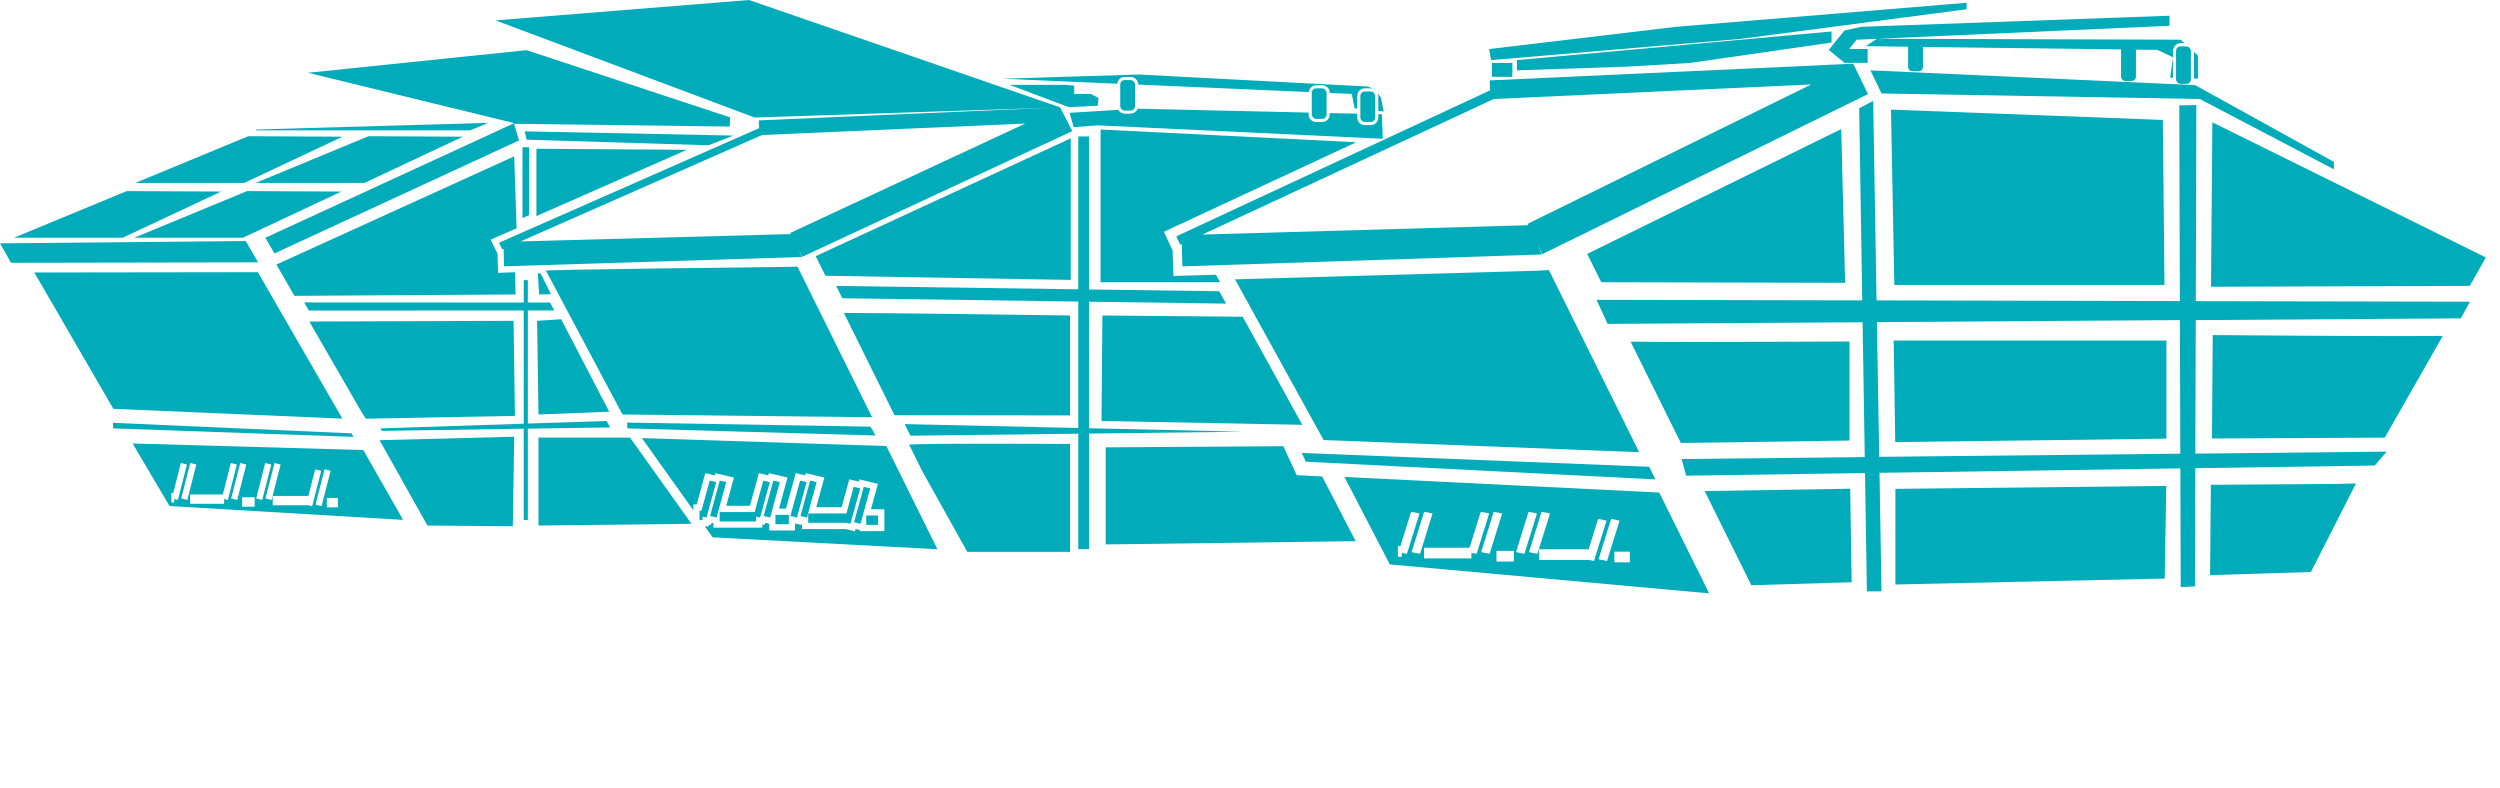 <svg xmlns="http://www.w3.org/2000/svg" id="Capa_1" viewBox="0 0 489.45 154.37"><polygon points="43.29 37.5 24.82 37.41 2.72 46.55 24 46.55 43.29 37.5" style="fill:#00acb9;"></polygon><polygon points="26.27 46.55 47.55 46.55 66.84 37.5 48.37 37.41 26.27 46.55" style="fill:#00acb9;"></polygon><polygon points="67.07 26.76 48.59 26.67 26.49 35.82 47.78 35.82 67.07 26.76" style="fill:#00acb9;"></polygon><polygon points="90.62 26.76 72.14 26.67 50.04 35.82 71.33 35.82 90.62 26.76" style="fill:#00acb9;"></polygon><polygon points="101.62 27.49 100.64 24.24 142.85 24.78 142.96 22.99 103.08 9.82 60.28 14.25 100.68 24.11 51.95 46.55 53.73 49.61 101.62 27.49" style="fill:#00acb9;"></polygon><polygon points="92.05 25.52 95.58 24.05 50.11 25.36 50.11 25.52 92.05 25.52" style="fill:#00acb9;"></polygon><polygon points="102.29 28.83 102.29 42.69 103.59 42.11 103.59 28.83 102.29 28.83" style="fill:#00acb9;"></polygon><polygon points="254.96 83.17 243.29 62.01 215.83 61.77 215.65 82.42 254.96 83.17" style="fill:#00acb9;"></polygon><polygon points="105.15 62.81 105.43 81.15 119.28 80.61 109.86 62.5 105.15 62.81" style="fill:#00acb9;"></polygon><polygon points="433.14 23.95 432.87 56.14 483.53 55.97 486.67 50.4 433.14 23.95" style="fill:#00acb9;"></polygon><path d="M470.36,65.8c-12.26,0-31.03-.15-37.15-.2l-.15,20.25,33.82-.17,11.36-19.91c-1.74.02-4.24.03-7.88.03Z" style="fill:#00acb9;"></path><polygon points="457.17 94.75 432.84 94.91 432.69 112.6 452.43 111.98 461.25 94.65 457.17 94.75" style="fill:#00acb9;"></polygon><polygon points="370.87 55.79 423.76 55.79 423.44 23.48 370.22 21.46 370.87 55.79" style="fill:#00acb9;"></polygon><polygon points="424.14 66.67 370.75 66.67 371.05 86.55 424.14 85.88 424.14 66.67" style="fill:#00acb9;"></polygon><polygon points="371.08 95.71 371.08 114.43 423.81 113.27 424.11 95.13 371.08 95.71" style="fill:#00acb9;"></polygon><polygon points="265.52 27.85 215.47 25.36 215.47 55.25 238.86 55.25 238.06 53.79 231.55 53.98 229.72 54.03 229.67 52.2 229.58 49.06 229.41 48.7 228.64 47.04 227.87 45.38 229.53 44.6 265.52 27.85" style="fill:#00acb9;"></polygon><polygon points="361.24 55.37 360.47 25.27 310.74 49.71 313.49 55.25 361.24 55.37" style="fill:#00acb9;"></polygon><polygon points="105.02 29.12 105.02 42.3 134.47 29.33 105.02 29.12" style="fill:#00acb9;"></polygon><polygon points="105.29 53.44 105.56 57.65 107.87 57.6 105.88 53.62 105.29 53.44" style="fill:#00acb9;"></polygon><polygon points="22.16 83.87 69.19 85.53 68.82 84.84 22.11 82.78 22.16 83.87" style="fill:#00acb9;"></polygon><polygon points="48.11 47.19 0 47.64 2.17 51.45 50.52 51.36 48.11 47.19" style="fill:#00acb9;"></polygon><polygon points="67.03 81.96 50.48 53.29 6.72 53.35 22.19 80.04 67.03 81.96" style="fill:#00acb9;"></polygon><polygon points="101.14 44.68 100.67 30.61 54.11 51.79 57.65 57.92 100.94 57.65 100.84 53.3 98.74 53.37 97.51 53.41 97.47 52.18 97.4 49.69 97.25 49.38 96.61 48.07 96.04 46.93 97.21 46.41 101.14 44.68" style="fill:#00acb9;"></polygon><polygon points="71.6 81.97 100.81 81.42 100.54 62.81 60.56 62.95 70.39 79.99 71.6 81.97" style="fill:#00acb9;"></polygon><polygon points="83.69 102.89 100.4 103.03 100.67 85.5 74.31 86.18 83.69 102.89" style="fill:#00acb9;"></polygon><polygon points="118.74 82.42 103.34 82.92 103.34 60.78 108.51 60.78 107.68 59.23 103.34 59.23 103.34 54.84 102.54 54.86 102.54 59.23 59.55 59.21 60.47 60.8 102.54 60.78 102.54 82.95 74.49 83.87 74.76 84.36 102.54 83.93 102.54 101.8 103.34 101.8 103.34 83.92 119.46 83.68 118.74 82.42" style="fill:#00acb9;"></polygon><path d="M106.88,52.98l14.99,28.17,48.87.54-14.6-29.47c-7.2.08-49.07.57-49.26.76Z" style="fill:#00acb9;"></path><polygon points="171.38 85.26 170.99 84.46 170.41 83.53 122.78 82.73 122.83 83.87 171.38 85.26" style="fill:#00acb9;"></polygon><polygon points="123.35 85.68 105.43 85.68 105.43 102.89 135.38 102.55 124.18 86.84 123.35 85.68" style="fill:#00acb9;"></polygon><polygon points="209.63 27.08 159.7 50.15 161.61 53.99 209.63 54.8 209.63 27.08" style="fill:#00acb9;"></polygon><path d="M209.49,81.33v-19.56s-36.67-.53-44.27-.49l9.91,20.01,34.36.04Z" style="fill:#00acb9;"></path><polygon points="213.2 83.84 213.2 59.07 240.03 59.44 238.7 57.02 213.2 56.67 213.2 26.72 211.11 26.72 211.11 56.64 163.71 55.98 164.91 58.39 211.11 59.04 211.11 83.79 177.11 83.03 178.24 85.3 211.11 84.91 211.11 107.51 213.2 107.51 213.2 84.88 243.48 84.52 213.2 83.84" style="fill:#00acb9;"></polygon><path d="M177.99,87.06l2.57,5.19,8.82,15.8h20.11v-21.13s-28.31-.18-31.5.13Z" style="fill:#00acb9;"></path><polygon points="324.11 93.86 322.88 91.38 254.86 88.68 255.65 90.39 324.11 93.86" style="fill:#00acb9;"></polygon><polygon points="253.87 93.03 251.24 87.36 216.47 87.58 216.47 106.59 265.41 105.95 258.85 93.28 253.87 93.03" style="fill:#00acb9;"></polygon><polygon points="259.14 86.15 320.91 88.53 303.24 52.86 301.17 52.99 241.79 54.69 259.14 86.15" style="fill:#00acb9;"></polygon><path d="M332.96,66.94c-5.82,0-10.41-.01-13.71-.04l9.82,19.83,33.02-.48v-19.39c-4.89.02-17.85.08-29.14.08Z" style="fill:#00acb9;"></path><polygon points="362.52 113.99 362.23 95.68 333.74 96.14 342.88 114.58 362.52 113.99" style="fill:#00acb9;"></polygon><path d="M362.84,12.47l-.18.09v-.08s-71.01,3.26-71.01,3.26l.09,1.94-61.44,28.59.77,1.66.3-.14.12,4.36,70.38-2.33-.89-2.12.97,2.06,63.76-31.34-2.88-5.94ZM299.08,43.81l.14.28-63.82,1.83,57.04-26.54,62.17-2.85-55.53,27.29Z" style="fill:#00acb9;"></path><path d="M429.99,20.56l-3.33.07.11,38.31-59.38-.13-.66-39.06-2.74,1.45.6,37.61-52.02-.11,2.17,4.71,49.92-.32.42,26.4-35.85.38.91,3.26,34.99-.52.37,23.18,2.86-.02-.39-23.2,58.9-.87.07,23.24,2.79-.14.07-23.14,35.12-.52,2.35-2.72-37.47.39.08-26.14,51.88-.34,1.81-3.26-53.68-.11.11-38.38ZM426.86,88.82l-58.95.62-.45-26.38,59.32-.39.08,26.15Z" style="fill:#00acb9;"></path><path d="M207.3,21.02l-58.75,2.55.07,1.52-50.92,22.43.64,1.31.25-.11.1,3.42,58.33-1.83-.74-1.66.8,1.61,52.85-24.59-2.39-4.66-.15.07v-.06s.15,0,.15,0L146.64,0l-49.63,3.99,50.72,19.02,59.58-1.98ZM154.71,45.61l.11.22-52.9,1.43,47.28-20.83,51.53-2.24-46.03,21.42Z" style="fill:#00acb9;"></path><polygon points="340.82 7.61 385.02 1.81 385.02 .54 328.14 5.25 291.55 9.6 291.92 11.77 340.82 7.61" style="fill:#00acb9;"></polygon><path d="M424.7,3.08l-60.32,2.17-3.26.72-3.08,3.8,3.08,2.54h4.53v-2.72h-3.62l1.45-1.81,3.98-.18-2.17,1.44,8.28.11v3.93c0,.48.39.87.87.87h1.17c.48,0,.87-.39.87-.87v-3.89l38.78.49v5.32c0,.48.39.87.87.87h1.17c.48,0,.87-.39.87-.87v-5.28l4.21.05,3.08,1.45v-1.29c0-.81.66-1.48,1.48-1.48h.73l-.76-.68-59.32-.18,57.15-2.54v-1.99Z" style="fill:#00acb9;"></path><rect x="292.1" y="12.32" width="3.99" height="2.72" style="fill:#00acb9;"></rect><polygon points="358.58 8.33 358.58 6.16 296.99 11.77 296.99 13.77 318.73 13.04 330.86 12.32 358.58 8.33" style="fill:#00acb9;"></polygon><polygon points="456.94 33.15 456.94 31.7 429.77 16.67 366.19 13.77 368.36 18.3 430.67 19.38 456.94 33.15" style="fill:#00acb9;"></polygon><polygon points="430.31 10.87 429.54 10.18 429.54 15.37 430.31 15.4 430.31 10.87" style="fill:#00acb9;"></polygon><polygon points="425.42 15.23 425.42 11.23 424.88 15.22 425.42 15.23" style="fill:#00acb9;"></polygon><rect x="426.03" y="9.08" width="2.9" height="7.34" rx=".87" ry=".87" style="fill:#00acb9;"></rect><path d="M267.2,24.5c-.81,0-1.48-.66-1.48-1.48v-.76l-5.39-.12v.27c0,.81-.66,1.48-1.48,1.48h-1.17c-.81,0-1.48-.66-1.48-1.48v-.37l-33.4-.76h-.07c-.21.57-.75.97-1.38.97h-1.17c-.54,0-1.01-.3-1.27-.74l-9.51.58.82,2.81,4.71-.36,55.79,2.63-.18-4.8-.7-.02v.67c0,.81-.66,1.48-1.48,1.48h-1.17Z" style="fill:#00acb9;"></path><path d="M269.84,21.71l1.06.12-.54-2.72-.62-.86c.06.16.1.34.1.53v2.93Z" style="fill:#00acb9;"></path><path d="M220.19,15.06h1.17c.81,0,1.48.66,1.48,1.48v.02l33.39,1.46c.08-.74.7-1.33,1.46-1.33h1.17c.81,0,1.48.66,1.48,1.48v.03l4.32.19.54,2.81.52.06v-2.48c0-.81.66-1.48,1.48-1.48h1.17c.36,0,.69.13.94.35l-.12-.17-1.45-.54-44.74-2.35-26.72.82,22.46.98c.08-.74.7-1.32,1.46-1.32Z" style="fill:#00acb9;"></path><rect x="219.32" y="15.67" width="2.9" height="5.98" rx=".87" ry=".87" style="fill:#00acb9;"></rect><rect x="256.82" y="17.3" width="2.9" height="5.98" rx=".87" ry=".87" style="fill:#00acb9;"></rect><rect x="266.33" y="17.91" width="2.9" height="5.98" rx=".87" ry=".87" style="fill:#00acb9;"></rect><polygon points="143.6 26.54 102.71 25.72 103.12 27.35 138.71 28.44 143.6 26.54" style="fill:#00acb9;"></polygon><polygon points="208.68 16.62 197.67 16.62 209.22 20.97 214.93 20.7 215.06 19.2 213.57 18.39 210.31 18.39 210.31 16.76 208.68 16.62" style="fill:#00acb9;"></polygon><polygon points="125.67 85.77 135.74 99.89 135.74 98.76 136.4 98.76 137.77 93.77 138.08 92.63 139.23 92.9 139.93 93.07 140.05 92.63 141.2 92.9 142.47 93.2 143.7 93.5 143.36 94.71 142.18 99.03 146.82 99.03 148.26 93.77 148.57 92.63 149.72 92.9 150.41 93.07 150.53 92.63 151.68 92.9 152.96 93.2 154.19 93.5 153.85 94.71 152.52 99.57 153.88 99.57 155.47 93.77 155.78 92.63 156.93 92.9 157.62 93.07 157.74 92.63 158.9 92.9 160.17 93.2 161.4 93.5 161.06 94.71 159.81 99.3 164.78 99.3 165.95 94.99 166.27 93.85 167.42 94.12 168.11 94.29 168.23 93.85 169.38 94.12 170.65 94.43 171.88 94.72 171.55 95.94 170.52 99.71 171.92 99.71 173.14 99.71 173.14 100.93 173.14 102.77 173.14 103.99 171.92 103.99 169.59 103.99 169.35 103.99 169.35 104.01 169.27 103.99 168.37 103.99 168.37 103.77 168.2 103.73 167.5 103.57 167.38 104.01 166.23 103.73 165.59 103.58 158.23 103.58 157.01 103.58 157.01 102.36 156.89 102.78 155.74 102.51 155.66 102.49 155.66 102.63 155.66 103.85 154.44 103.85 151.82 103.85 150.6 103.85 150.6 102.63 150.6 102.53 150.5 102.51 149.8 102.35 149.68 102.78 149.25 102.68 149.25 103.31 148.03 103.31 140.89 103.31 139.67 103.31 139.67 102.43 139.31 102.35 139.19 102.78 138.77 102.68 138.77 103.04 137.98 103.04 139.53 105.2 183.53 107.53 173.53 87.33 125.67 85.77" style="fill:#00acb9;"></polygon><polygon points="140.22 94.39 138.95 94.09 137.34 99.98 136.96 99.98 136.96 101.82 137.54 101.82 137.54 101.14 138.32 101.32 140.22 94.39" style="fill:#00acb9;"></polygon><polygon points="140.91 94.09 139.02 101.02 140.29 101.32 142.18 94.39 140.91 94.09" style="fill:#00acb9;"></polygon><polygon points="147.75 100.25 140.89 100.25 140.89 102.09 148.03 102.09 148.03 101.14 148.81 101.32 150.71 94.39 149.44 94.09 147.75 100.25" style="fill:#00acb9;"></polygon><polygon points="151.4 94.09 149.51 101.02 150.78 101.32 152.67 94.39 151.4 94.09" style="fill:#00acb9;"></polygon><rect x="151.82" y="100.8" width="2.62" height="1.83" style="fill:#00acb9;"></rect><polygon points="154.75 101.02 156.02 101.32 157.92 94.39 156.65 94.09 154.75 101.02" style="fill:#00acb9;"></polygon><polygon points="158.61 94.09 156.72 101.02 157.99 101.32 159.88 94.39 158.61 94.09" style="fill:#00acb9;"></polygon><polygon points="158.23 100.52 158.23 102.36 165.66 102.36 165.66 102.34 166.51 102.54 168.4 95.62 167.13 95.31 165.66 100.72 165.66 100.52 158.23 100.52" style="fill:#00acb9;"></polygon><polygon points="167.21 102.24 168.48 102.54 170.37 95.62 169.1 95.31 167.21 102.24" style="fill:#00acb9;"></polygon><rect x="169.59" y="100.93" width="2.33" height="1.83" style="fill:#00acb9;"></rect><path d="M324.83,96.43l-61.61-3.05,8.87,17.12,62.53,5.67-9.78-19.74ZM274.44,108.23v.78h-.76v-2.09h.49l2.09-6.73,1.65.34-2.46,7.91-1.01-.21ZM276.36,108.1l2.46-7.91,1.65.34-2.46,7.91-1.65-.35ZM288.07,108.23v1.09h-9.27v-2.09h8.91l2.19-7.04,1.65.34-2.46,7.91-1.01-.21ZM289.98,108.1l2.46-7.91,1.65.34-2.46,7.91-1.65-.35ZM296.39,109.94h-3.41v-2.09h3.41v2.09ZM296.8,108.1l2.46-7.91,1.65.34-2.46,7.91-1.65-.35ZM299.35,108.1l2.46-7.91,1.65.34-2.46,7.91-1.65-.35ZM310.96,109.6v.02h-9.65v-2.09h9.65v.22l1.92-6.17,1.65.35-2.46,7.91-1.11-.23ZM312.97,109.49l2.46-7.91,1.65.35-2.46,7.91-1.65-.35ZM319.09,110.09h-3.03v-2.09h3.03v2.09Z" style="fill:#00acb9;"></path><path d="M71.14,88.11l-45.18-1.29,7.23,12.25,45.72,2.71-7.78-13.67ZM34.1,97.69v.68h-.54v-1.83h.35l1.5-5.89,1.19.3-1.77,6.93-.73-.19ZM35.48,97.58l1.77-6.93,1.19.3-1.77,6.93-1.19-.3ZM43.88,97.69v.95h-6.66v-1.83h6.4l1.57-6.16,1.19.3-1.77,6.93-.73-.19ZM45.26,97.58l1.77-6.93,1.19.3-1.77,6.93-1.19-.3ZM49.86,99.19h-2.45v-1.83h2.45v1.83ZM50.15,97.58l1.77-6.93,1.19.3-1.77,6.93-1.19-.3ZM51.98,97.58l1.77-6.93,1.19.3-1.77,6.93-1.19-.3ZM60.32,98.9v.02h-6.93v-1.83h6.93v.19l1.38-5.4,1.19.3-1.77,6.93-.8-.2ZM61.77,98.8l1.77-6.93,1.19.3-1.77,6.93-1.19-.3ZM66.16,99.32h-2.17v-1.83h2.17v1.83Z" style="fill:#00acb9;"></path></svg>